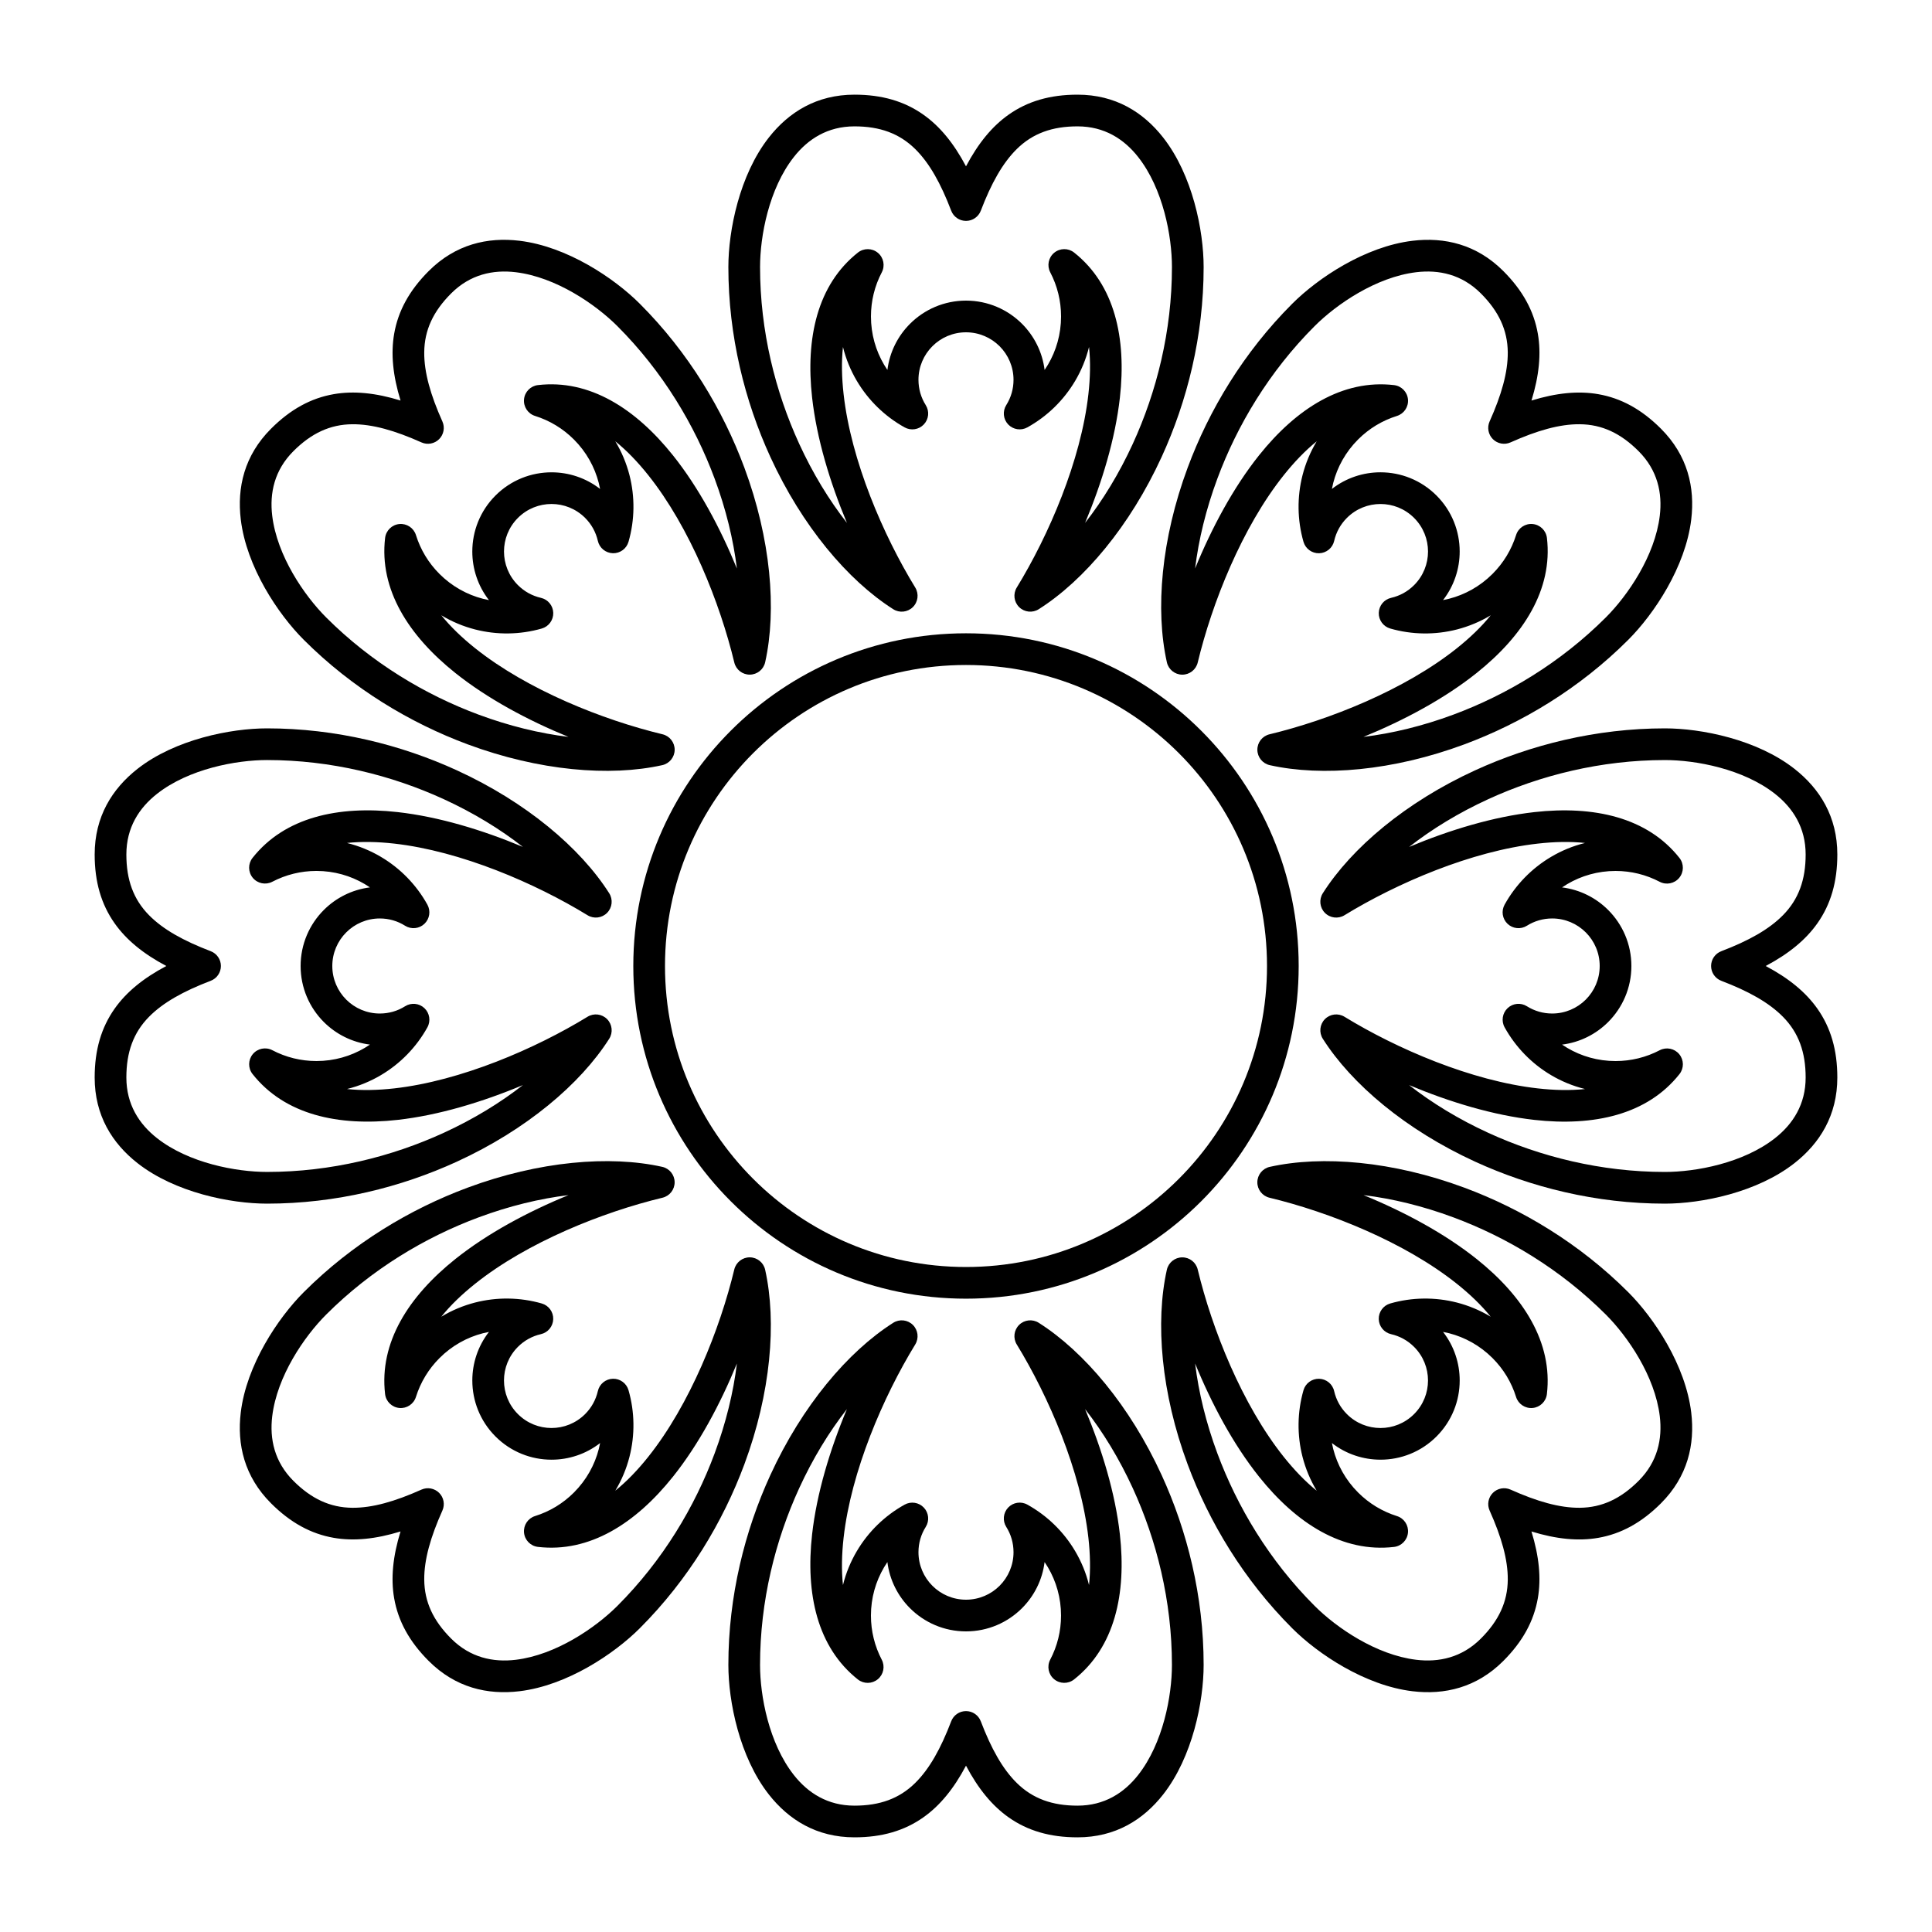 <?xml version="1.0" encoding="UTF-8"?>
<!-- Uploaded to: SVG Repo, www.svgrepo.com, Generator: SVG Repo Mixer Tools -->
<svg fill="#000000" width="800px" height="800px" version="1.1" viewBox="144 144 512 512" xmlns="http://www.w3.org/2000/svg">
 <g>
  <path d="m400 188.08c3.234-6.117 6.938-10.629 11.32-13.711 5.008-3.527 10.93-5.281 18.227-5.281 10.027 0 17.422 4.633 22.695 11.352 7.801 9.938 10.734 24.672 10.734 34.336 0 18.25-4.359 35.551-11.129 50.312-8.395 18.309-20.516 32.703-32.566 40.355-1.648 1.047-3.801 0.82-5.195-0.551-1.391-1.367-1.656-3.519-0.637-5.184 8.469-13.836 17.008-33.594 18.988-51.262 0.488-4.34 0.59-8.555 0.168-12.492-0.793 3.195-2.039 6.215-3.672 8.977-3.047 5.156-7.434 9.426-12.676 12.332-1.676 0.926-3.769 0.602-5.086-0.789-1.316-1.395-1.523-3.5-0.5-5.125 0.617-0.98 1.105-2.059 1.434-3.203 0.32-1.105 0.488-2.277 0.488-3.488 0-3.477-1.41-6.625-3.688-8.906-2.281-2.277-5.43-3.688-8.906-3.688-3.481 0-6.629 1.41-8.906 3.688-2.281 2.281-3.691 5.43-3.691 8.906 0 1.211 0.172 2.383 0.488 3.492 0.332 1.145 0.816 2.219 1.438 3.207 1.023 1.621 0.816 3.731-0.504 5.121-1.316 1.391-3.41 1.715-5.086 0.785-5.242-2.906-9.625-7.176-12.672-12.328-1.633-2.762-2.883-5.777-3.672-8.973-0.426 3.938-0.32 8.148 0.168 12.488 1.98 17.664 10.52 37.422 18.988 51.258 1.02 1.668 0.754 3.816-0.641 5.188-1.391 1.367-3.543 1.598-5.191 0.551-12.051-7.656-24.176-22.051-32.57-40.359-6.766-14.762-11.125-32.059-11.125-50.312 0-9.664 2.934-24.398 10.73-34.336 5.277-6.719 12.672-11.352 22.695-11.352 7.297 0 13.219 1.754 18.227 5.281 4.383 3.082 8.086 7.594 11.324 13.711zm31.559 94.492c4.719-6.027 9.051-13.121 12.656-20.984 6.297-13.734 10.363-29.828 10.363-46.812 0-8.191-2.332-20.727-8.941-29.148-3.75-4.777-8.965-8.141-16.09-8.141-6.707 0-11.879 1.867-16.066 5.988-3.805 3.742-6.816 9.18-9.559 16.367-0.621 1.625-2.184 2.699-3.922 2.699-1.742 0-3.301-1.074-3.922-2.699-2.746-7.188-5.754-12.625-9.562-16.367-4.188-4.121-9.359-5.988-16.066-5.988-7.125 0-12.34 3.363-16.09 8.141-6.609 8.422-8.941 20.957-8.941 29.148 0 16.984 4.066 33.078 10.363 46.812 3.606 7.863 7.938 14.961 12.66 20.988-4.492-10.715-8.008-22.328-9.227-33.191-1.766-15.754 1.367-29.934 12.141-38.453 1.555-1.23 3.758-1.203 5.285 0.062 1.527 1.266 1.957 3.426 1.035 5.184-0.93 1.773-1.656 3.672-2.144 5.664-0.473 1.93-0.723 3.949-0.723 6.023 0 4.672 1.27 9.047 3.484 12.797 0.277 0.469 0.57 0.926 0.875 1.375 0.594-4.75 2.769-9.004 5.988-12.223 3.797-3.797 9.047-6.148 14.844-6.148s11.043 2.352 14.844 6.148c3.215 3.219 5.394 7.473 5.984 12.223 0.305-0.449 0.598-0.906 0.875-1.375 2.215-3.75 3.484-8.125 3.484-12.797 0-2.078-0.25-4.094-0.723-6.027-0.488-1.992-1.211-3.894-2.141-5.672-0.918-1.758-0.484-3.914 1.043-5.18 1.527-1.262 3.731-1.289 5.281-0.059 10.773 8.523 13.902 22.703 12.133 38.457-1.219 10.863-4.731 22.477-9.223 33.188z" fill-rule="evenodd"/>
  <path d="m549.85 250.15c6.617-2.039 12.426-2.609 17.703-1.691 6.035 1.051 11.465 3.996 16.621 9.156 7.09 7.09 9.043 15.594 8.02 24.074-1.508 12.543-9.855 25.035-16.688 31.867-12.906 12.906-28.219 22.055-43.445 27.711-18.879 7.008-37.633 8.613-51.562 5.508-1.906-0.426-3.269-2.109-3.285-4.066-0.016-1.953 1.316-3.656 3.215-4.113 15.773-3.797 35.781-11.73 49.676-22.82 3.41-2.727 6.465-5.633 8.953-8.719-2.82 1.703-5.84 2.953-8.949 3.754-5.797 1.488-11.914 1.41-17.68-0.246-1.84-0.527-3.094-2.238-3.039-4.152 0.055-1.918 1.398-3.551 3.269-3.977 1.133-0.258 2.238-0.676 3.281-1.25 1.008-0.559 1.953-1.266 2.809-2.121 2.461-2.461 3.691-5.684 3.691-8.906s-1.23-6.449-3.691-8.906c-2.457-2.461-5.68-3.691-8.906-3.691-3.223 0-6.445 1.23-8.906 3.691-0.855 0.855-1.562 1.805-2.121 2.812-0.574 1.043-0.992 2.148-1.25 3.285-0.426 1.867-2.062 3.211-3.981 3.266-1.914 0.051-3.621-1.199-4.152-3.039-1.652-5.766-1.73-11.887-0.242-17.684 0.801-3.106 2.051-6.121 3.75-8.941-3.086 2.488-5.992 5.539-8.715 8.949-11.09 13.895-19.023 33.902-22.82 49.676-0.457 1.898-2.16 3.231-4.113 3.215-1.953-0.016-3.641-1.379-4.062-3.285-3.109-13.934-1.504-32.684 5.508-51.566 5.652-15.223 14.801-30.539 27.707-43.441 6.832-6.836 19.328-15.18 31.867-16.691 8.48-1.023 16.988 0.93 24.078 8.02 5.156 5.16 8.102 10.586 9.152 16.621 0.918 5.277 0.348 11.09-1.691 17.703zm-44.5 89.133c7.602-0.926 15.68-2.879 23.789-5.891 14.164-5.258 28.422-13.766 40.43-25.773 5.793-5.793 13.008-16.305 14.289-26.934 0.727-6.027-0.582-12.098-5.621-17.133-4.742-4.742-9.719-7.078-15.598-7.125-5.336-0.047-11.305 1.672-18.332 4.812-1.586 0.711-3.449 0.367-4.68-0.863-1.23-1.234-1.574-3.094-0.867-4.684 3.144-7.023 4.859-12.996 4.816-18.332-0.051-5.875-2.387-10.855-7.125-15.598-5.039-5.039-11.109-6.348-17.137-5.621-10.629 1.281-21.141 8.5-26.934 14.293-12.008 12.008-20.516 26.262-25.773 40.43-3.012 8.109-4.965 16.188-5.891 23.785 4.402-10.75 10.129-21.445 16.945-29.988 9.895-12.391 22.133-20.199 35.777-18.605 1.969 0.23 3.508 1.805 3.691 3.781 0.184 1.973-1.039 3.805-2.93 4.394-1.914 0.598-3.769 1.426-5.523 2.488-1.699 1.031-3.305 2.281-4.773 3.75-3.301 3.305-5.496 7.293-6.582 11.512-0.137 0.527-0.254 1.059-0.352 1.594 3.773-2.941 8.324-4.41 12.871-4.41 5.375 0 10.746 2.051 14.844 6.148 4.102 4.098 6.148 9.473 6.148 14.844 0 4.547-1.469 9.098-4.41 12.875 0.535-0.102 1.066-0.219 1.594-0.355 4.219-1.086 8.211-3.281 11.512-6.582 1.469-1.469 2.719-3.074 3.75-4.773 1.066-1.754 1.898-3.613 2.5-5.527 0.59-1.891 2.426-3.109 4.398-2.922 1.973 0.184 3.547 1.727 3.777 3.691 1.59 13.645-6.223 25.883-18.613 35.773-8.543 6.82-19.242 12.543-29.992 16.945z" fill-rule="evenodd"/>
  <path d="m250.15 250.15c-2.039-6.613-2.609-12.426-1.691-17.703 1.051-6.035 3.996-11.461 9.156-16.621 7.09-7.09 15.594-9.043 24.074-8.02 12.543 1.512 25.035 9.855 31.867 16.691 12.906 12.902 22.055 28.219 27.711 43.441 7.008 18.883 8.613 37.633 5.508 51.566-0.426 1.906-2.109 3.266-4.066 3.281-1.953 0.016-3.656-1.316-4.113-3.215-3.797-15.773-11.73-35.781-22.82-49.672-2.727-3.414-5.633-6.469-8.719-8.953 1.703 2.82 2.953 5.836 3.754 8.945 1.488 5.797 1.41 11.918-0.246 17.68-0.527 1.844-2.238 3.094-4.152 3.039-1.918-0.055-3.551-1.398-3.977-3.266-0.258-1.137-0.676-2.242-1.25-3.281-0.559-1.012-1.266-1.957-2.121-2.812-2.461-2.461-5.684-3.691-8.906-3.691s-6.449 1.23-8.906 3.691c-2.461 2.457-3.691 5.684-3.691 8.906s1.23 6.445 3.691 8.906c0.855 0.855 1.805 1.562 2.812 2.121 1.043 0.578 2.148 0.992 3.285 1.254 1.867 0.422 3.211 2.059 3.266 3.977 0.051 1.914-1.199 3.625-3.039 4.152-5.766 1.652-11.887 1.734-17.684 0.242-3.106-0.797-6.121-2.047-8.941-3.75 2.488 3.086 5.539 5.992 8.949 8.715 13.895 11.09 33.902 19.023 49.676 22.82 1.898 0.457 3.231 2.164 3.215 4.117-0.016 1.953-1.379 3.637-3.285 4.062-13.934 3.106-32.684 1.5-51.566-5.508-15.223-5.656-30.539-14.805-43.441-27.711-6.836-6.832-15.18-19.324-16.691-31.867-1.023-8.48 0.93-16.984 8.02-24.074 5.16-5.16 10.586-8.105 16.621-9.156 5.277-0.918 11.09-0.348 17.703 1.691zm89.133 44.5c-0.926-7.598-2.879-15.68-5.891-23.789-5.258-14.164-13.766-28.418-25.773-40.426-5.793-5.793-16.305-13.012-26.934-14.293-6.027-0.727-12.098 0.582-17.133 5.621-4.742 4.742-7.078 9.723-7.125 15.598-0.047 5.336 1.672 11.309 4.812 18.332 0.711 1.59 0.367 3.449-0.863 4.684-1.234 1.23-3.094 1.574-4.684 0.863-7.023-3.141-12.996-4.859-18.332-4.812-5.875 0.047-10.855 2.383-15.598 7.125-5.039 5.035-6.348 11.105-5.621 17.133 1.281 10.629 8.5 21.141 14.293 26.934 12.008 12.012 26.262 20.516 40.43 25.773 8.109 3.012 16.188 4.965 23.785 5.891-10.75-4.398-21.445-10.125-29.988-16.945-12.391-9.891-20.199-22.133-18.605-35.777 0.23-1.969 1.805-3.508 3.781-3.691 1.973-0.184 3.805 1.039 4.394 2.93 0.598 1.914 1.426 3.769 2.488 5.523 1.031 1.699 2.281 3.305 3.75 4.773 3.305 3.301 7.293 5.496 11.512 6.582 0.527 0.137 1.059 0.254 1.594 0.355-2.941-3.777-4.41-8.328-4.41-12.875 0-5.371 2.051-10.746 6.148-14.844s9.473-6.148 14.844-6.148c4.547 0 9.098 1.469 12.875 4.41-0.102-0.535-0.219-1.066-0.355-1.594-1.086-4.219-3.281-8.211-6.582-11.512-1.469-1.469-3.074-2.719-4.773-3.75-1.754-1.066-3.613-1.898-5.527-2.496-1.891-0.594-3.109-2.43-2.922-4.402 0.184-1.973 1.727-3.547 3.691-3.773 13.645-1.594 25.883 6.223 35.773 18.613 6.82 8.539 12.543 19.238 16.945 29.988z" fill-rule="evenodd"/>
  <path d="m188.08 400c-6.117-3.238-10.629-6.941-13.711-11.324-3.527-5.008-5.281-10.93-5.281-18.227 0-10.023 4.633-17.418 11.352-22.695 9.938-7.797 24.672-10.73 34.336-10.73 18.25 0 35.551 4.359 50.312 11.125 18.309 8.395 32.703 20.52 40.355 32.566 1.047 1.648 0.82 3.805-0.551 5.195-1.367 1.395-3.519 1.656-5.184 0.637-13.836-8.469-33.594-17.004-51.262-18.988-4.34-0.484-8.555-0.59-12.492-0.164 3.195 0.789 6.215 2.039 8.977 3.672 5.156 3.043 9.426 7.43 12.332 12.672 0.926 1.68 0.602 3.769-0.789 5.086-1.395 1.32-3.5 1.523-5.125 0.504-0.98-0.621-2.059-1.109-3.203-1.438-1.105-0.316-2.277-0.488-3.488-0.488-3.477 0-6.625 1.41-8.906 3.691-2.277 2.277-3.688 5.426-3.688 8.906 0 3.477 1.41 6.625 3.688 8.906 2.281 2.277 5.43 3.688 8.906 3.688 1.211 0 2.383-0.172 3.492-0.488 1.145-0.328 2.219-0.816 3.207-1.438 1.621-1.02 3.731-0.812 5.121 0.504 1.391 1.316 1.715 3.41 0.785 5.086-2.906 5.242-7.176 9.629-12.328 12.672-2.762 1.633-5.777 2.883-8.973 3.672 3.938 0.426 8.148 0.32 12.488-0.164 17.664-1.984 37.422-10.52 51.258-18.988 1.668-1.02 3.816-0.758 5.188 0.637 1.367 1.391 1.598 3.547 0.551 5.195-7.656 12.047-22.051 24.172-40.359 32.566-14.762 6.769-32.059 11.129-50.312 11.129-9.664 0-24.398-2.934-34.336-10.734-6.719-5.273-11.352-12.668-11.352-22.695 0-7.297 1.754-13.219 5.281-18.227 3.082-4.383 7.594-8.086 13.711-11.32zm94.492-31.562c-6.027-4.719-13.121-9.051-20.984-12.656-13.734-6.297-29.828-10.363-46.812-10.363-8.191 0-20.727 2.332-29.148 8.941-4.777 3.75-8.141 8.965-8.141 16.09 0 6.707 1.867 11.879 5.988 16.066 3.742 3.809 9.18 6.816 16.367 9.562 1.625 0.621 2.699 2.18 2.699 3.922 0 1.738-1.074 3.301-2.699 3.922-7.188 2.742-12.625 5.754-16.367 9.559-4.121 4.188-5.988 9.359-5.988 16.066 0 7.125 3.363 12.34 8.141 16.09 8.422 6.609 20.957 8.941 29.148 8.941 16.984 0 33.078-4.066 46.812-10.363 7.863-3.606 14.961-7.938 20.988-12.656-10.715 4.488-22.328 8.004-33.191 9.223-15.754 1.766-29.934-1.363-38.453-12.141-1.23-1.555-1.203-3.758 0.062-5.285 1.266-1.523 3.426-1.957 5.184-1.035 1.773 0.93 3.672 1.656 5.664 2.144 1.93 0.473 3.949 0.723 6.023 0.723 4.672 0 9.047-1.27 12.797-3.484 0.469-0.277 0.926-0.57 1.375-0.875-4.75-0.59-9.004-2.769-12.223-5.984-3.797-3.801-6.148-9.047-6.148-14.844s2.352-11.047 6.148-14.844c3.219-3.219 7.473-5.394 12.223-5.988-0.449-0.305-0.906-0.598-1.375-0.875-3.75-2.215-8.125-3.484-12.797-3.484-2.078 0-4.094 0.25-6.027 0.723-1.992 0.488-3.894 1.215-5.672 2.141-1.758 0.918-3.914 0.484-5.18-1.043-1.262-1.527-1.289-3.727-0.059-5.281 8.523-10.773 22.703-13.902 38.457-12.133 10.863 1.219 22.477 4.734 33.188 9.223z" fill-rule="evenodd"/>
  <path d="m611.92 400c6.121 3.234 10.629 6.938 13.715 11.32 3.523 5.008 5.277 10.93 5.277 18.227 0 10.027-4.633 17.422-11.352 22.695-9.938 7.801-24.672 10.734-34.336 10.734-18.25 0-35.551-4.359-50.312-11.129-18.309-8.395-32.703-20.516-40.355-32.566-1.047-1.648-0.82-3.801 0.551-5.195 1.371-1.391 3.519-1.656 5.188-0.637 13.832 8.469 33.59 17.008 51.258 18.988 4.34 0.488 8.555 0.59 12.496 0.168-3.199-0.793-6.219-2.039-8.98-3.672-5.156-3.047-9.422-7.434-12.328-12.676-0.93-1.676-0.605-3.769 0.789-5.086 1.391-1.316 3.5-1.523 5.121-0.5 0.984 0.617 2.059 1.105 3.203 1.434 1.109 0.32 2.277 0.488 3.488 0.488 3.477 0 6.625-1.41 8.906-3.688 2.277-2.281 3.688-5.43 3.688-8.906 0-3.481-1.41-6.629-3.688-8.906-2.281-2.281-5.43-3.691-8.906-3.691-1.211 0-2.383 0.172-3.488 0.488-1.145 0.332-2.223 0.816-3.211 1.438-1.621 1.023-3.727 0.816-5.121-0.504-1.391-1.316-1.715-3.41-0.785-5.086 2.906-5.242 7.176-9.625 12.332-12.672 2.762-1.633 5.773-2.883 8.973-3.672-3.941-0.426-8.152-0.32-12.492 0.168-17.664 1.98-37.422 10.52-51.258 18.988-1.668 1.02-3.816 0.754-5.188-0.641-1.367-1.391-1.598-3.543-0.547-5.191 7.652-12.051 22.047-24.176 40.355-32.57 14.762-6.766 32.062-11.125 50.312-11.125 9.664 0 24.398 2.934 34.336 10.73 6.719 5.277 11.352 12.672 11.352 22.695 0 7.297-1.754 13.219-5.277 18.227-3.086 4.383-7.594 8.086-13.715 11.324zm-94.492 31.559c6.027 4.719 13.121 9.051 20.984 12.656 13.738 6.297 29.832 10.363 46.812 10.363 8.191 0 20.73-2.332 29.152-8.941 4.773-3.75 8.141-8.965 8.141-16.09 0-6.707-1.871-11.879-5.992-16.066-3.742-3.805-9.176-6.816-16.363-9.559-1.629-0.621-2.703-2.184-2.703-3.922 0-1.742 1.074-3.301 2.703-3.922 7.188-2.746 12.621-5.754 16.363-9.562 4.121-4.188 5.992-9.359 5.992-16.066 0-7.125-3.367-12.34-8.141-16.09-8.422-6.609-20.961-8.941-29.152-8.941-16.984 0-33.078 4.066-46.812 10.363-7.863 3.606-14.957 7.938-20.984 12.66 10.711-4.492 22.324-8.008 33.188-9.227 15.754-1.766 29.934 1.367 38.453 12.141 1.23 1.555 1.203 3.758-0.062 5.285s-3.426 1.957-5.184 1.035c-1.773-0.93-3.672-1.656-5.664-2.144-1.93-0.473-3.945-0.723-6.023-0.723-4.672 0-9.047 1.27-12.797 3.484-0.469 0.277-0.926 0.57-1.375 0.875 4.75 0.594 9.004 2.769 12.223 5.988 3.797 3.797 6.148 9.047 6.148 14.844s-2.352 11.043-6.148 14.844c-3.219 3.215-7.473 5.394-12.223 5.984 0.449 0.305 0.91 0.598 1.379 0.875 3.75 2.215 8.121 3.484 12.793 3.484 2.078 0 4.098-0.25 6.027-0.723 1.996-0.488 3.894-1.211 5.672-2.141 1.758-0.918 3.918-0.484 5.18 1.043 1.266 1.527 1.289 3.731 0.059 5.281-8.523 10.773-22.703 13.902-38.457 12.133-10.863-1.219-22.473-4.731-33.188-9.223z" fill-rule="evenodd"/>
  <path d="m549.85 549.85c2.039 6.617 2.609 12.426 1.691 17.703-1.051 6.035-3.996 11.465-9.152 16.621-7.09 7.09-15.598 9.043-24.078 8.02-12.539-1.508-25.035-9.855-31.867-16.688-12.906-12.906-22.055-28.219-27.707-43.445-7.012-18.879-8.617-37.633-5.508-51.562 0.426-1.906 2.109-3.269 4.062-3.285 1.953-0.016 3.66 1.316 4.117 3.215 3.793 15.773 11.727 35.781 22.816 49.676 2.727 3.41 5.633 6.465 8.719 8.953-1.703-2.82-2.953-5.84-3.754-8.949-1.488-5.797-1.406-11.914 0.246-17.68 0.527-1.84 2.238-3.094 4.152-3.039 1.918 0.055 3.555 1.398 3.977 3.269 0.258 1.133 0.676 2.238 1.25 3.281 0.559 1.008 1.266 1.953 2.121 2.809 2.461 2.461 5.684 3.691 8.906 3.691 3.227 0 6.449-1.23 8.906-3.691 2.461-2.457 3.691-5.68 3.691-8.906 0-3.223-1.23-6.445-3.691-8.906-0.855-0.855-1.801-1.562-2.812-2.121-1.039-0.574-2.148-0.992-3.285-1.25-1.867-0.426-3.211-2.062-3.266-3.981-0.051-1.914 1.199-3.621 3.043-4.152 5.762-1.652 11.883-1.73 17.68-0.242 3.106 0.801 6.121 2.051 8.941 3.75-2.484-3.086-5.539-5.992-8.949-8.715-13.895-11.09-33.902-19.023-49.672-22.82-1.898-0.457-3.234-2.16-3.219-4.113 0.02-1.953 1.379-3.641 3.285-4.062 13.934-3.109 32.684-1.504 51.566 5.508 15.223 5.652 30.539 14.801 43.445 27.707 6.832 6.832 15.18 19.328 16.688 31.867 1.023 8.48-0.93 16.988-8.02 24.078-5.156 5.156-10.586 8.102-16.621 9.152-5.277 0.918-11.086 0.348-17.703-1.691zm-89.133-44.5c0.926 7.602 2.879 15.68 5.891 23.789 5.258 14.164 13.766 28.422 25.773 40.43 5.793 5.793 16.305 13.008 26.934 14.289 6.027 0.727 12.098-0.582 17.137-5.621 4.738-4.742 7.074-9.719 7.125-15.598 0.043-5.336-1.672-11.305-4.816-18.332-0.707-1.586-0.363-3.449 0.867-4.68s3.094-1.574 4.68-0.867c7.027 3.144 12.996 4.859 18.332 4.816 5.879-0.051 10.855-2.387 15.598-7.125 5.039-5.039 6.348-11.109 5.621-17.137-1.281-10.629-8.496-21.141-14.289-26.934-12.012-12.008-26.266-20.516-40.43-25.773-8.109-3.012-16.191-4.965-23.789-5.891 10.75 4.402 21.445 10.129 29.988 16.945 12.391 9.895 20.203 22.133 18.605 35.777-0.227 1.969-1.805 3.508-3.777 3.691-1.977 0.184-3.809-1.039-4.398-2.93-0.598-1.914-1.426-3.769-2.488-5.523-1.031-1.699-2.281-3.305-3.75-4.773-3.301-3.301-7.293-5.496-11.512-6.582-0.527-0.137-1.059-0.254-1.594-0.352 2.941 3.773 4.41 8.324 4.41 12.871 0 5.375-2.047 10.746-6.148 14.844-4.098 4.102-9.469 6.148-14.844 6.148-4.547 0-9.098-1.469-12.871-4.41 0.098 0.535 0.219 1.066 0.352 1.594 1.086 4.219 3.281 8.211 6.582 11.512 1.469 1.469 3.074 2.719 4.773 3.75 1.758 1.066 3.613 1.898 5.527 2.5 1.891 0.59 3.109 2.426 2.922 4.398-0.184 1.973-1.723 3.547-3.691 3.777-13.645 1.59-25.883-6.223-35.773-18.613-6.816-8.543-12.543-19.242-16.945-29.992z" fill-rule="evenodd"/>
  <path d="m250.15 549.85c-6.613 2.039-12.426 2.609-17.703 1.691-6.035-1.051-11.461-3.996-16.621-9.152-7.09-7.09-9.043-15.598-8.02-24.078 1.512-12.539 9.855-25.035 16.691-31.867 12.902-12.906 28.219-22.055 43.441-27.707 18.883-7.012 37.633-8.617 51.566-5.508 1.906 0.426 3.266 2.109 3.281 4.062 0.016 1.953-1.316 3.66-3.215 4.117-15.773 3.793-35.781 11.727-49.672 22.816-3.414 2.727-6.469 5.633-8.953 8.719 2.82-1.703 5.836-2.953 8.945-3.754 5.797-1.488 11.918-1.406 17.68 0.246 1.844 0.527 3.094 2.238 3.039 4.152-0.055 1.918-1.398 3.555-3.266 3.977-1.137 0.258-2.242 0.676-3.281 1.25-1.012 0.559-1.957 1.266-2.812 2.121-2.461 2.461-3.691 5.684-3.691 8.906 0 3.227 1.23 6.449 3.691 8.906 2.457 2.461 5.684 3.691 8.906 3.691s6.445-1.23 8.906-3.691c0.855-0.855 1.562-1.801 2.121-2.812 0.578-1.039 0.992-2.148 1.254-3.285 0.422-1.867 2.059-3.211 3.977-3.266 1.914-0.051 3.625 1.199 4.152 3.043 1.652 5.762 1.734 11.883 0.242 17.68-0.797 3.106-2.047 6.121-3.75 8.941 3.086-2.484 5.992-5.539 8.715-8.949 11.09-13.895 19.023-33.902 22.82-49.672 0.457-1.898 2.164-3.234 4.117-3.219 1.953 0.02 3.637 1.379 4.062 3.285 3.106 13.934 1.5 32.684-5.508 51.566-5.656 15.223-14.805 30.539-27.711 43.445-6.832 6.832-19.324 15.18-31.867 16.688-8.48 1.023-16.984-0.93-24.074-8.02-5.16-5.156-8.105-10.586-9.156-16.621-0.918-5.277-0.348-11.086 1.691-17.703zm44.5-89.133c-7.598 0.926-15.68 2.879-23.789 5.891-14.164 5.258-28.418 13.766-40.426 25.773-5.793 5.793-13.012 16.305-14.293 26.934-0.727 6.027 0.582 12.098 5.621 17.137 4.742 4.738 9.723 7.074 15.598 7.125 5.336 0.043 11.309-1.672 18.332-4.816 1.59-0.707 3.449-0.363 4.684 0.867 1.23 1.23 1.574 3.094 0.863 4.68-3.141 7.027-4.859 12.996-4.812 18.332 0.047 5.879 2.383 10.855 7.125 15.598 5.035 5.039 11.105 6.348 17.133 5.621 10.629-1.281 21.141-8.496 26.934-14.289 12.012-12.012 20.516-26.266 25.773-40.43 3.012-8.109 4.965-16.191 5.891-23.789-4.398 10.75-10.125 21.445-16.945 29.988-9.891 12.391-22.133 20.203-35.777 18.605-1.969-0.227-3.508-1.805-3.691-3.777-0.184-1.977 1.039-3.809 2.93-4.398 1.914-0.598 3.769-1.426 5.523-2.488 1.699-1.031 3.305-2.281 4.773-3.75 3.301-3.301 5.496-7.293 6.582-11.512 0.137-0.527 0.254-1.059 0.355-1.594-3.777 2.941-8.328 4.41-12.875 4.41-5.371 0-10.746-2.047-14.844-6.148-4.098-4.098-6.148-9.469-6.148-14.844 0-4.547 1.469-9.098 4.41-12.871-0.535 0.098-1.066 0.219-1.594 0.352-4.219 1.086-8.211 3.281-11.512 6.582-1.469 1.469-2.719 3.074-3.75 4.773-1.066 1.758-1.898 3.613-2.496 5.527-0.594 1.891-2.43 3.109-4.402 2.922-1.973-0.184-3.547-1.723-3.773-3.691-1.594-13.645 6.223-25.883 18.613-35.773 8.539-6.816 19.238-12.543 29.988-16.945z" fill-rule="evenodd"/>
  <path d="m400 611.92c-3.238 6.121-6.941 10.629-11.324 13.715-5.008 3.523-10.93 5.277-18.227 5.277-10.023 0-17.418-4.633-22.695-11.352-7.797-9.938-10.73-24.672-10.73-34.336 0-18.25 4.359-35.551 11.125-50.312 8.395-18.309 20.52-32.703 32.566-40.355 1.648-1.047 3.805-0.82 5.195 0.551 1.395 1.371 1.656 3.519 0.637 5.188-8.469 13.832-17.004 33.59-18.988 51.258-0.484 4.34-0.59 8.555-0.164 12.496 0.789-3.199 2.039-6.219 3.672-8.98 3.043-5.156 7.43-9.422 12.672-12.328 1.68-0.93 3.769-0.605 5.086 0.789 1.32 1.391 1.523 3.5 0.504 5.121-0.621 0.984-1.109 2.059-1.438 3.203-0.316 1.109-0.488 2.277-0.488 3.488 0 3.477 1.41 6.625 3.691 8.906 2.277 2.277 5.426 3.688 8.906 3.688 3.477 0 6.625-1.41 8.906-3.688 2.277-2.281 3.688-5.43 3.688-8.906 0-1.211-0.172-2.383-0.488-3.488-0.328-1.145-0.816-2.223-1.438-3.211-1.02-1.621-0.812-3.727 0.504-5.121 1.316-1.391 3.41-1.715 5.086-0.785 5.242 2.906 9.629 7.176 12.672 12.332 1.633 2.762 2.883 5.773 3.672 8.973 0.426-3.941 0.32-8.152-0.164-12.492-1.984-17.664-10.52-37.422-18.988-51.258-1.02-1.668-0.758-3.816 0.637-5.188 1.391-1.367 3.547-1.598 5.195-0.547 12.047 7.652 24.172 22.047 32.566 40.355 6.769 14.762 11.129 32.062 11.129 50.312 0 9.664-2.934 24.398-10.734 34.336-5.273 6.719-12.668 11.352-22.695 11.352-7.297 0-13.219-1.754-18.227-5.277-4.383-3.086-8.086-7.594-11.32-13.715zm-31.562-94.492c-4.719 6.027-9.051 13.121-12.656 20.984-6.297 13.738-10.363 29.832-10.363 46.812 0 8.191 2.332 20.73 8.941 29.152 3.75 4.773 8.965 8.141 16.09 8.141 6.707 0 11.879-1.871 16.066-5.992 3.809-3.742 6.816-9.176 9.562-16.363 0.621-1.629 2.18-2.703 3.922-2.703 1.738 0 3.301 1.074 3.922 2.703 2.742 7.188 5.754 12.621 9.559 16.363 4.188 4.121 9.359 5.992 16.066 5.992 7.125 0 12.34-3.367 16.09-8.141 6.609-8.422 8.941-20.961 8.941-29.152 0-16.984-4.066-33.078-10.363-46.812-3.606-7.863-7.938-14.957-12.656-20.984 4.488 10.711 8.004 22.324 9.223 33.188 1.766 15.754-1.363 29.934-12.141 38.453-1.555 1.23-3.758 1.203-5.285-0.062-1.523-1.266-1.957-3.426-1.035-5.184 0.93-1.773 1.656-3.672 2.144-5.664 0.473-1.93 0.723-3.945 0.723-6.023 0-4.672-1.27-9.047-3.484-12.797-0.277-0.469-0.57-0.926-0.875-1.375-0.59 4.75-2.769 9.004-5.984 12.223-3.801 3.797-9.047 6.148-14.844 6.148s-11.047-2.352-14.844-6.148c-3.219-3.219-5.394-7.473-5.988-12.223-0.305 0.449-0.598 0.91-0.875 1.379-2.215 3.75-3.484 8.121-3.484 12.793 0 2.078 0.25 4.098 0.723 6.027 0.488 1.996 1.215 3.894 2.141 5.672 0.918 1.758 0.484 3.918-1.043 5.18-1.527 1.266-3.727 1.289-5.281 0.059-10.773-8.523-13.902-22.703-12.133-38.457 1.219-10.863 4.734-22.473 9.223-33.188z" fill-rule="evenodd"/>
  <path d="m400 311.83c-48.695 0-88.168 39.473-88.168 88.168 0 48.691 39.473 88.164 88.168 88.164 48.691 0 88.164-39.473 88.164-88.164 0-48.695-39.473-88.168-88.164-88.168zm0 8.398c44.055 0 79.77 35.711 79.77 79.77 0 44.055-35.715 79.77-79.77 79.77-44.059 0-79.77-35.715-79.77-79.77 0-44.059 35.711-79.77 79.77-79.77z"/>
 </g>
</svg>